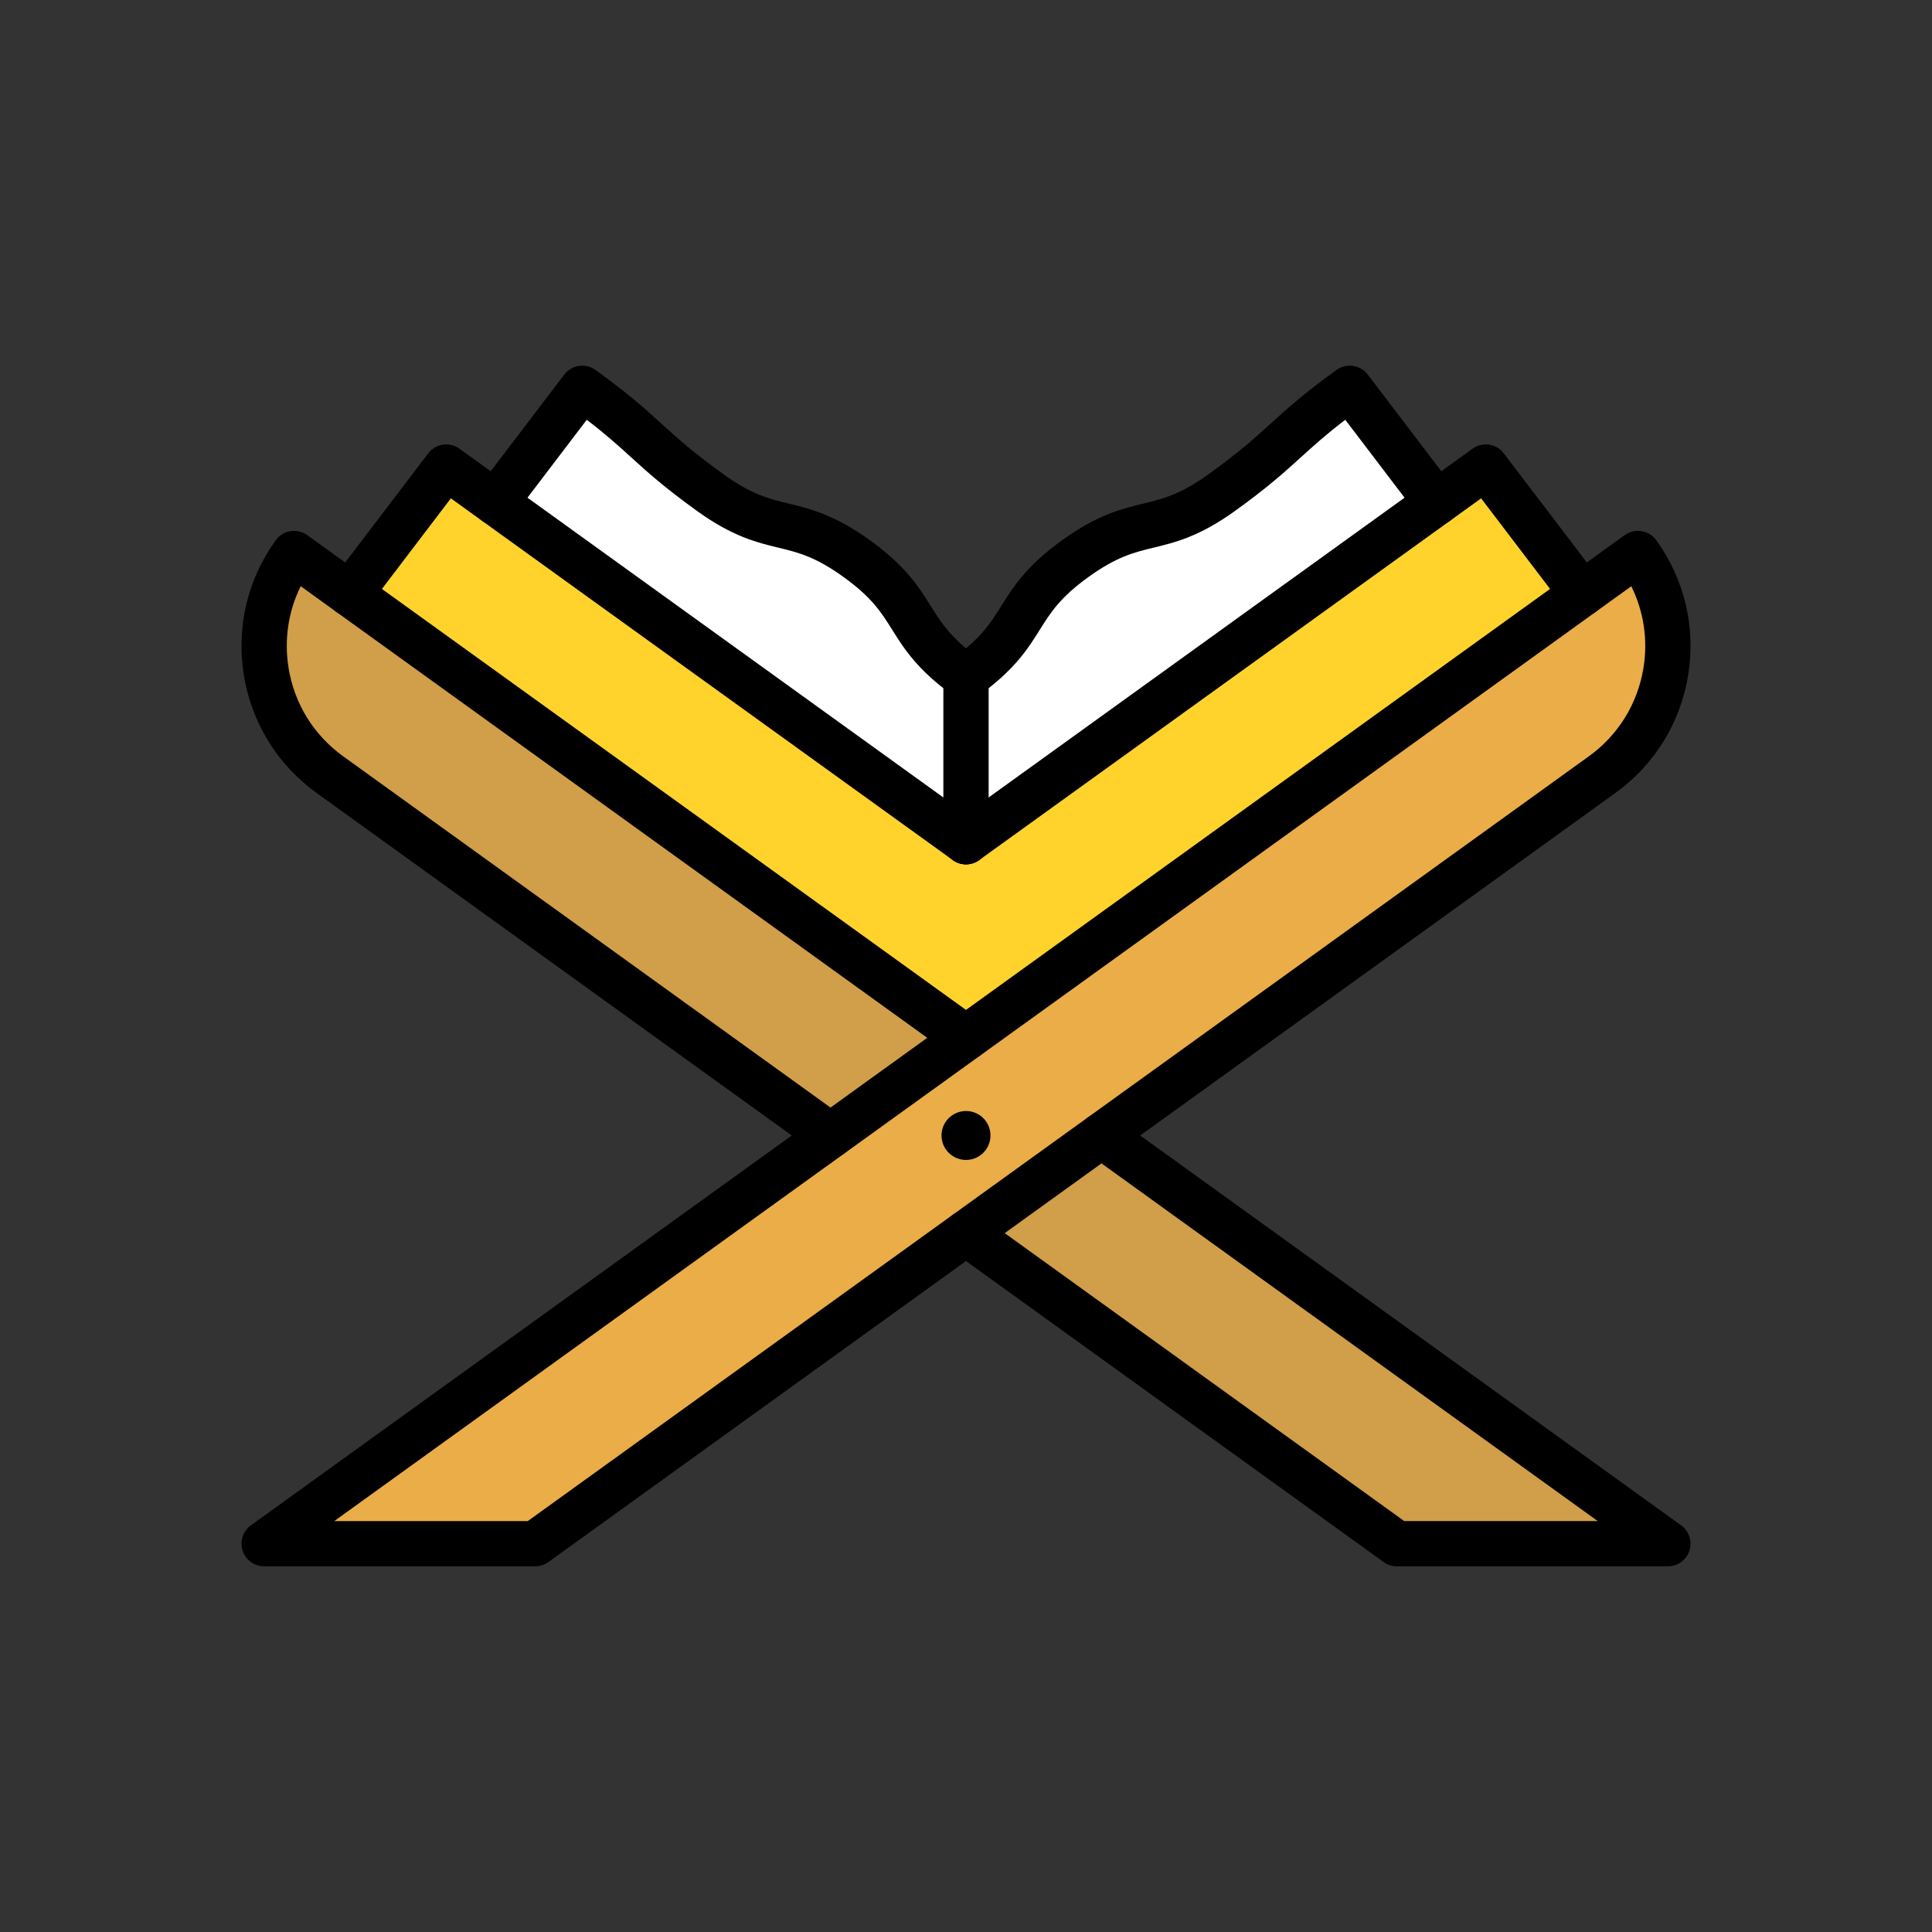 <svg xmlns="http://www.w3.org/2000/svg" width="67" height="67" viewBox="0 0 67 67" fill="none"><rect x="0" y="0" width="67" height="67" fill="#333333" stroke="none"/><g id="quran (1) 1"><path id="Vector" d="M33.5 23.475V29.19L17.179 17.426L20.192 13.466C22.41 15.065 22.41 15.481 24.628 17.08C26.846 18.679 27.496 17.776 29.714 19.374C31.932 20.973 31.282 21.876 33.5 23.475ZM46.808 13.466L49.821 17.426L33.5 29.19V23.475C35.718 21.876 35.067 20.973 37.285 19.374C39.503 17.776 40.154 18.679 42.372 17.08C44.59 15.481 44.59 15.065 46.808 13.466Z" fill="white"></path><path id="Vector_2" d="M51.526 16.198L54.868 20.59L33.5 35.991V35.991L12.132 20.59L15.475 16.198L17.179 17.426L33.5 29.19L49.821 17.426L51.526 16.198Z" fill="#FFD32B"></path><path id="Vector_3" d="M57.84 53.534H48.443L33.5 42.764L38.199 39.377L57.84 53.534Z" fill="#D19E4A"></path><path id="Vector_4" d="M38.199 39.377L33.5 42.764L18.558 53.534H9.16L28.802 39.377L33.5 35.991L54.868 20.59L56.802 19.195C58.577 21.657 58.019 25.091 55.557 26.866L38.199 39.377Z" fill="#EBAD47"></path><path id="Vector_5" d="M33.5 35.99V35.991L28.801 39.377L28.801 39.377L11.443 26.866C8.98 25.091 8.423 21.657 10.198 19.195L12.132 20.59L33.5 35.99Z" fill="#D19E4A"></path><path id="Vector_6" d="M57.84 54.319H48.443C48.278 54.319 48.117 54.268 47.984 54.171L33.041 43.401C32.69 43.148 32.61 42.657 32.864 42.305C33.117 41.954 33.608 41.874 33.959 42.127L48.697 52.749H55.408L37.74 40.015C37.388 39.761 37.308 39.27 37.562 38.919C37.815 38.567 38.306 38.487 38.658 38.741L58.299 52.897C58.575 53.097 58.692 53.451 58.587 53.776C58.483 54.1 58.181 54.319 57.84 54.319ZM28.801 40.163C28.642 40.163 28.481 40.115 28.342 40.015L10.984 27.503C9.623 26.522 8.725 25.07 8.457 23.415C8.188 21.759 8.58 20.098 9.561 18.737C9.814 18.385 10.305 18.305 10.657 18.559L33.959 35.354C34.311 35.608 34.391 36.098 34.137 36.45C33.883 36.802 33.393 36.882 33.041 36.628L10.428 20.329C9.997 21.201 9.848 22.183 10.007 23.163C10.208 24.404 10.881 25.493 11.902 26.229L29.26 38.74C29.612 38.994 29.692 39.485 29.438 39.836C29.285 40.049 29.044 40.163 28.801 40.163Z" fill="black"></path><path id="Vector_7" d="M18.558 54.319H9.16C8.82 54.319 8.518 54.099 8.413 53.775C8.308 53.451 8.425 53.096 8.701 52.897L56.343 18.558C56.695 18.305 57.186 18.384 57.439 18.736C58.42 20.097 58.812 21.759 58.543 23.414C58.275 25.07 57.377 26.522 56.016 27.503L19.017 54.171C18.883 54.267 18.722 54.319 18.558 54.319ZM11.593 52.749H18.304L55.098 26.229C56.119 25.494 56.792 24.404 56.994 23.163C57.153 22.183 57.003 21.201 56.572 20.33L11.593 52.749ZM33.499 29.974C33.34 29.974 33.18 29.927 33.041 29.826L15.636 17.282L12.757 21.065C12.495 21.41 12.002 21.477 11.657 21.215C11.312 20.952 11.245 20.459 11.508 20.114L14.85 15.722C15.107 15.383 15.588 15.311 15.934 15.56L33.959 28.552C34.311 28.806 34.391 29.297 34.137 29.648C33.984 29.861 33.743 29.974 33.499 29.974Z" fill="black"></path><path id="Vector_8" d="M33.5 24.26C33.339 24.26 33.178 24.211 33.041 24.112C31.807 23.223 31.348 22.489 30.942 21.842C30.565 21.24 30.24 20.721 29.256 20.012C28.271 19.302 27.676 19.158 26.986 18.991C26.244 18.811 25.402 18.607 24.169 17.717C23.024 16.892 22.443 16.365 21.882 15.854C21.446 15.458 21.029 15.079 20.348 14.558L17.804 17.901C17.541 18.247 17.049 18.313 16.704 18.051C16.359 17.788 16.292 17.296 16.554 16.951L19.567 12.991C19.825 12.652 20.306 12.581 20.651 12.829C21.796 13.655 22.377 14.182 22.938 14.693C23.491 15.195 24.014 15.67 25.087 16.444C26.071 17.153 26.667 17.298 27.356 17.465C28.099 17.645 28.94 17.849 30.174 18.738C31.407 19.627 31.867 20.361 32.273 21.008C32.584 21.504 32.86 21.945 33.5 22.483C34.141 21.945 34.417 21.504 34.728 21.008C35.133 20.361 35.593 19.627 36.827 18.738C38.06 17.849 38.902 17.645 39.644 17.465C40.334 17.298 40.929 17.153 41.913 16.444C42.987 15.67 43.509 15.195 44.063 14.693C44.624 14.182 45.204 13.655 46.35 12.829C46.695 12.581 47.176 12.652 47.434 12.991L50.447 16.951C50.709 17.296 50.642 17.789 50.297 18.051C49.952 18.314 49.459 18.247 49.197 17.901L46.653 14.558C45.971 15.079 45.554 15.458 45.118 15.854C44.557 16.364 43.977 16.892 42.831 17.717C41.598 18.606 40.756 18.81 40.014 18.99C39.325 19.157 38.729 19.302 37.745 20.011C36.76 20.721 36.435 21.24 36.058 21.841C35.653 22.489 35.193 23.222 33.959 24.111C33.822 24.211 33.661 24.26 33.5 24.26Z" fill="black"></path><path id="Vector_9" d="M33.5 29.975C33.066 29.975 32.715 29.623 32.715 29.189V23.475C32.715 23.041 33.066 22.69 33.5 22.69C33.934 22.69 34.285 23.041 34.285 23.475V29.189C34.285 29.623 33.934 29.975 33.5 29.975Z" fill="black"></path><path id="Vector_10" d="M33.501 29.974C33.257 29.974 33.017 29.861 32.863 29.648C32.61 29.297 32.689 28.806 33.041 28.552L51.067 15.56C51.412 15.311 51.893 15.383 52.151 15.722L55.493 20.114C55.755 20.459 55.688 20.952 55.343 21.215C54.998 21.477 54.505 21.41 54.243 21.065L51.364 17.282L33.959 29.826C33.82 29.927 33.66 29.974 33.501 29.974Z" fill="black"></path><path id="Vector_11" d="M33.5 40.226C33.969 40.226 34.349 39.846 34.349 39.377C34.349 38.908 33.969 38.529 33.5 38.529C33.031 38.529 32.651 38.908 32.651 39.377C32.651 39.846 33.031 40.226 33.5 40.226Z" fill="black"></path></g></svg>